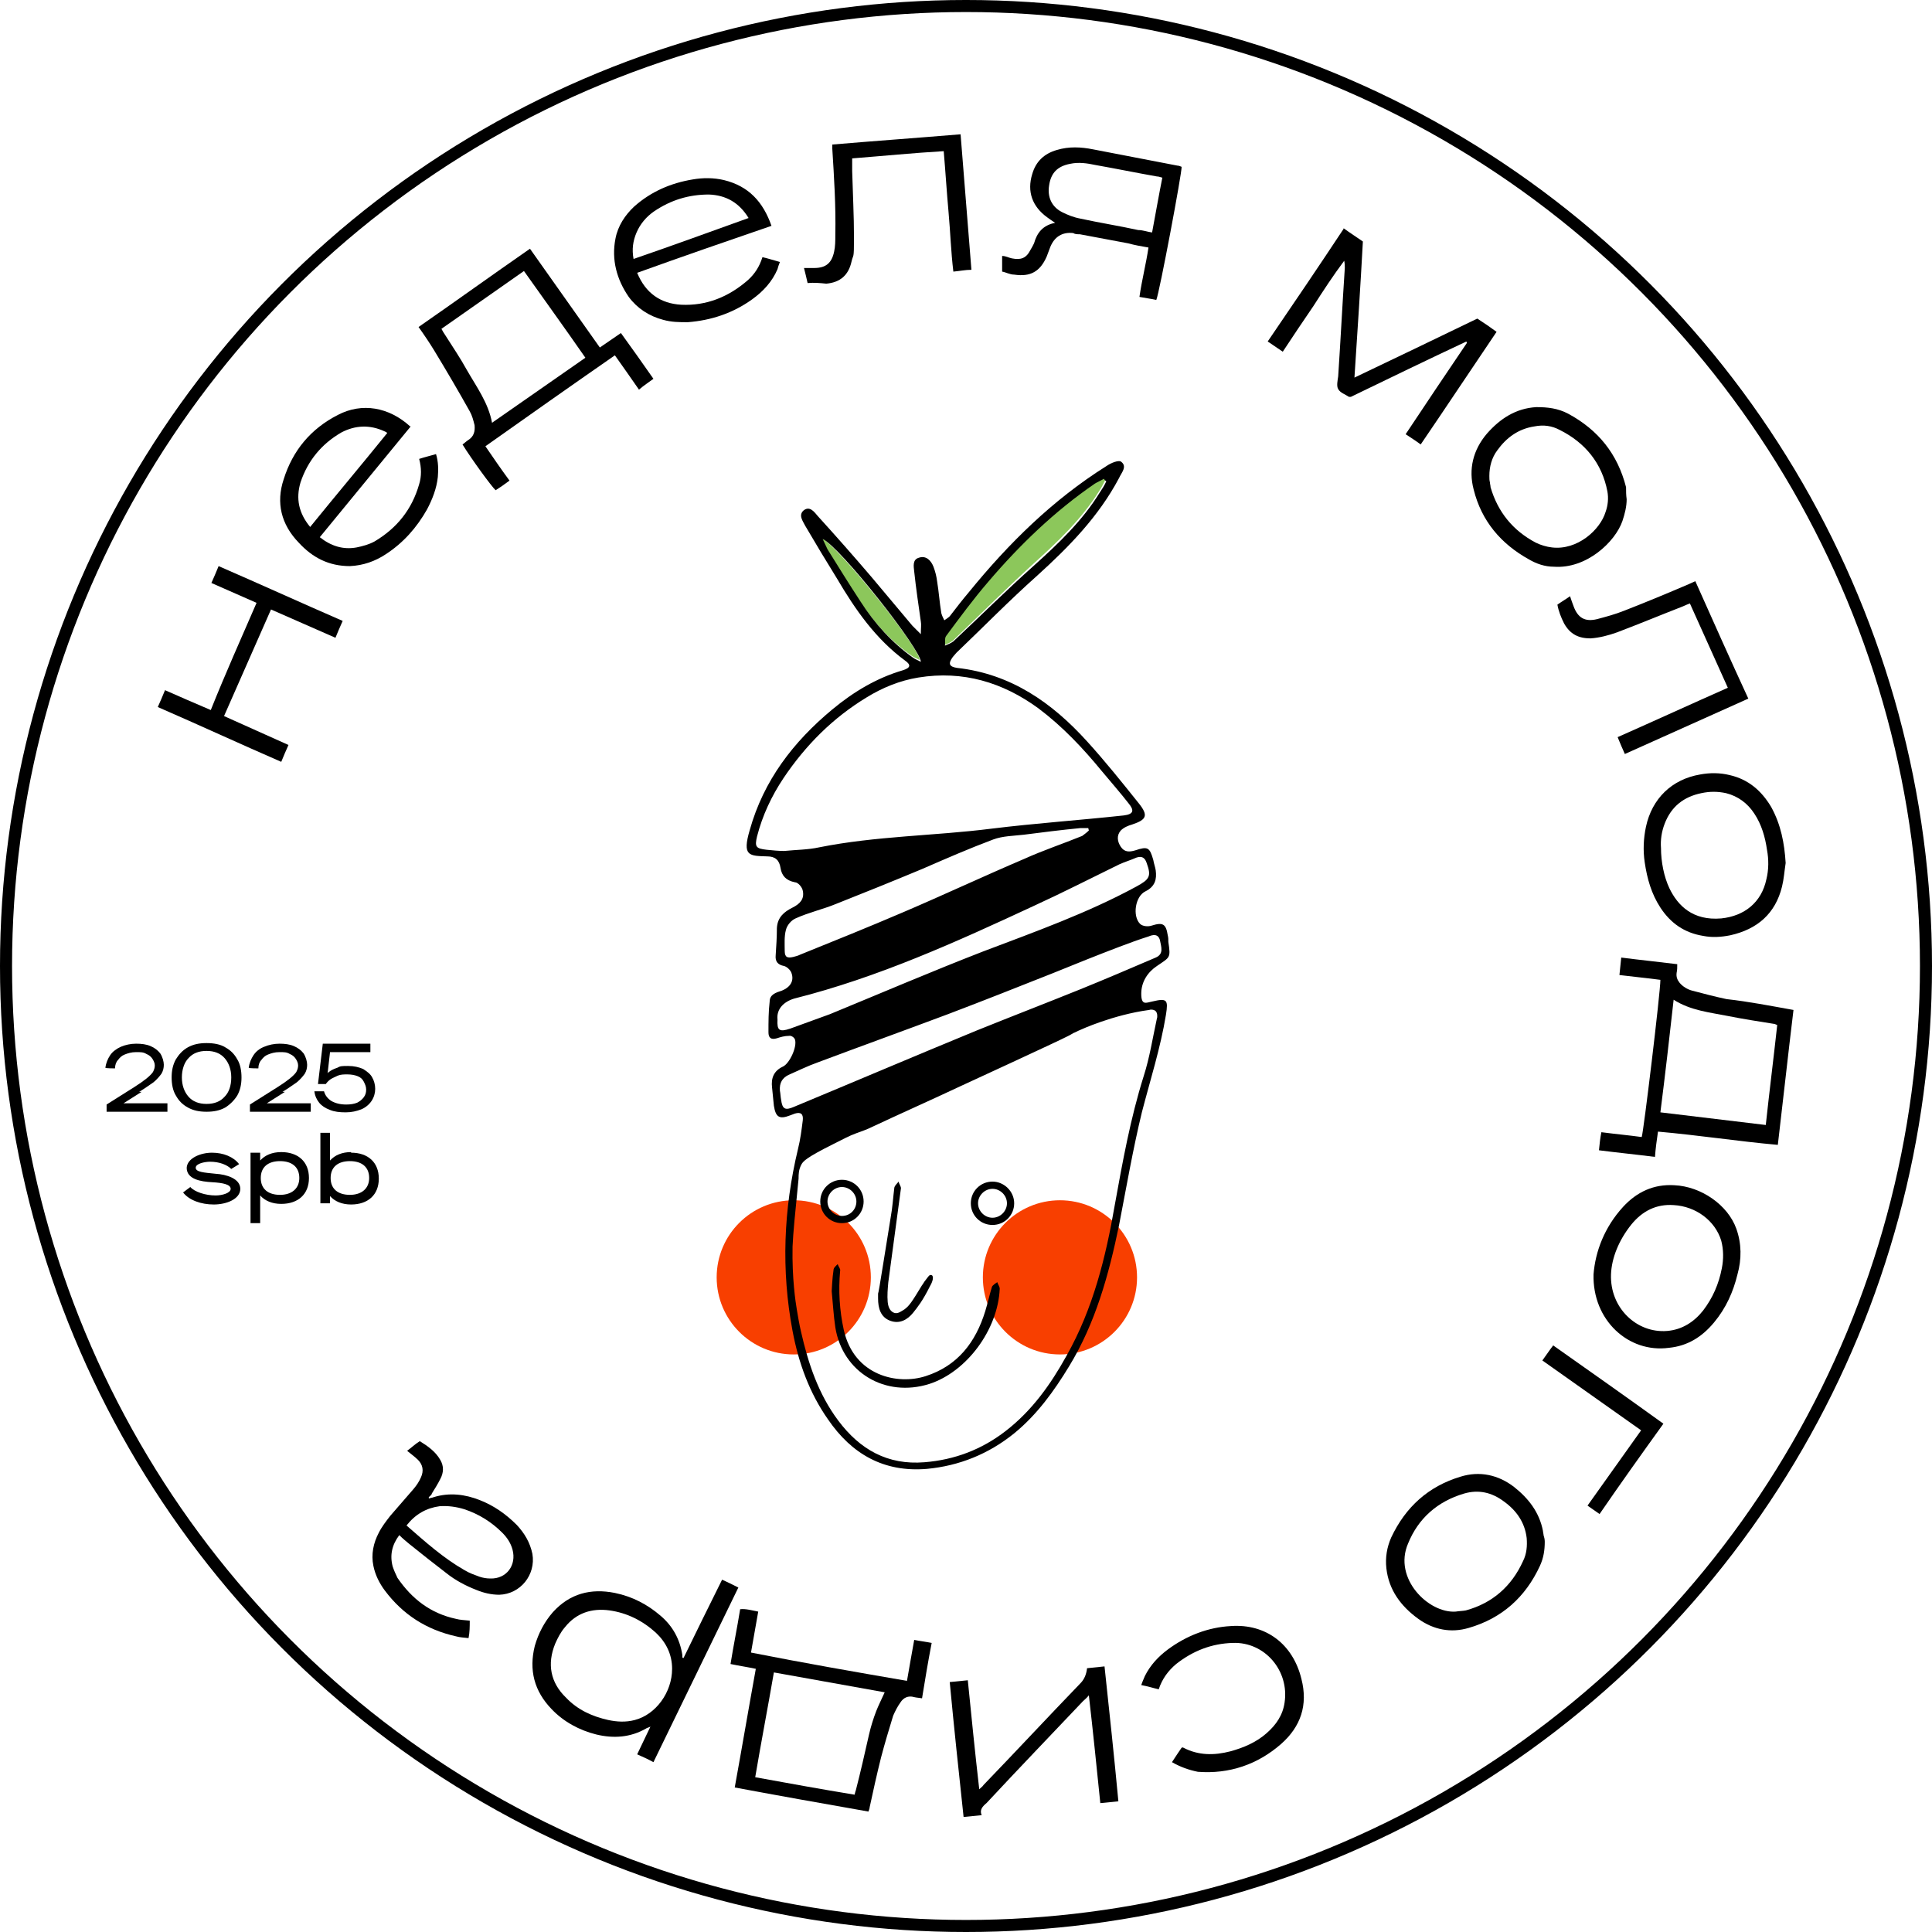 <?xml version="1.0" encoding="UTF-8"?> <svg xmlns="http://www.w3.org/2000/svg" version="1.1" viewBox="0 0 320.8 320.8"><defs><style> .cls-1 { fill: #f83f00; } .cls-2 { fill: none; stroke: #000; stroke-miterlimit: 10; stroke-width: 2px; } .cls-3 { fill: #8cc75b; } </style></defs><g><g id="Layer_1"><circle class="cls-2" cx="160.4" cy="160.4" r="159.4"></circle><g><path d="M297.8,167.7c-.9,7.4-1.7,14.8-2.6,22.4-3.4-.3-6.6-.7-9.9-1.1-3.3-.4-6.6-.8-10-1.1-.2,1.4-.4,2.8-.5,4.2-3.1-.4-6.2-.7-9.3-1.1.1-1,.2-2,.4-3,2.3.3,4.5.5,6.7.8.3-.8,3.1-24,3.1-26.1-2.2-.3-4.4-.5-6.8-.8.1-1,.2-1.9.3-2.9,3.1.4,6.1.7,9.3,1.1,0,.5,0,1-.1,1.4-.1.7.1,1.2.5,1.7.5.6,1.3,1.1,2.1,1.3,1.9.5,3.8,1,5.7,1.4,3.6.4,7.2,1.1,11.1,1.8h0ZM293.2,186.8c.6-5.6,1.3-11.1,1.9-16.6-.3-.1-.4-.2-.6-.2-2.5-.4-5.1-.8-7.6-1.3-3-.6-6.2-.9-9-2.7-.7,6.3-1.4,12.4-2.2,18.7,5.8.7,11.6,1.4,17.5,2.1h0Z"></path><path d="M150.6,279.1c.4-2.4.8-4.5,1.2-6.8,1,.2,1.9.3,2.9.5-.6,3.1-1.1,6.1-1.6,9.2-.5-.1-.9-.1-1.3-.2-1-.3-1.8.1-2.3.9-.5.7-.9,1.5-1.2,2.2-.7,2.3-1.4,4.6-2,6.9-.7,2.8-1.3,5.5-1.9,8.3,0,.2-.1.4-.2.7-7.4-1.3-14.7-2.6-22.2-4,1.2-6.6,2.3-13.1,3.5-19.7-1.4-.3-2.8-.5-4.2-.8.5-3.1,1.1-6,1.6-9.1,1-.1,1.9.2,3,.4-.4,2.2-.8,4.5-1.2,6.8,8.6,1.7,17.2,3.2,25.9,4.7h0ZM128.5,277.7c-1,5.8-2.1,11.5-3.1,17.4,5.5,1,11,2,16.5,2.9.1-.3.1-.5.2-.7.8-3.1,1.5-6.2,2.2-9.3.3-1.3.7-2.6,1.2-3.9.4-1,.9-2,1.4-3.1-6.1-1.1-12.2-2.2-18.4-3.3h0Z"></path><path d="M69.5,54.3c6.2-4.3,12.3-8.7,18.5-13,3.9,5.5,7.7,10.9,11.6,16.4,1.2-.8,2.3-1.6,3.5-2.4,1.8,2.5,3.6,5,5.4,7.6-.8.6-1.6,1.1-2.4,1.8-1.3-1.9-2.6-3.7-4-5.7-7.2,5-14.3,10-21.5,15.1,1.3,1.9,2.6,3.8,4,5.7-.8.6-1.5,1.1-2.3,1.6-.6-.5-4.1-5.3-5.5-7.6.3-.2.6-.5.9-.7,1-.6,1.2-1.5,1.1-2.5-.2-.8-.4-1.6-.8-2.3-1.9-3.4-3.9-6.8-5.9-10.1-.8-1.3-1.6-2.5-2.6-3.9h0ZM87,45c-4.6,3.2-9.1,6.4-13.7,9.6.2.4.4.7.6,1,1.2,1.9,2.5,3.8,3.6,5.8,1.6,2.8,3.6,5.5,4.2,8.8,5.2-3.6,10.3-7.2,15.5-10.8-3.4-4.9-6.8-9.6-10.2-14.4h0Z"></path><path d="M113.5,275.3c2.1-4.3,4.2-8.6,6.4-13,.9.4,1.7.8,2.7,1.3-4.7,9.7-9.4,19.3-14.1,29-.9-.5-1.8-.9-2.7-1.3.7-1.5,1.4-2.9,2.2-4.6-.4.2-.6.2-.7.3-2.6,1.5-5.4,1.7-8.3,1-2.8-.7-5.4-2.1-7.4-4.2-2.9-3-3.8-6.5-2.8-10.5.6-2.1,1.6-4,3-5.6,2.8-3.1,6.3-4,10.3-3.2,2.9.6,5.4,1.9,7.6,3.8,2,1.7,3.2,3.9,3.6,6.5,0,.1,0,.3,0,.4t.1.1h0ZM111.6,277.1c0-2.4-1-4.4-2.7-6-2.2-2-4.8-3.3-7.7-3.7-2.9-.4-5.5.4-7.4,2.8-.7.8-1.2,1.8-1.6,2.7-1.4,3.4-.8,6.5,1.8,9,1.9,2,4.3,3.1,7,3.7,1.4.3,2.9.4,4.4,0,3.5-.9,6.2-4.6,6.2-8.5Z"></path><path d="M223.1,37.9c1.1.8,2.2,1.5,3.2,2.2-.4,7.5-.9,14.9-1.4,22.6,6.9-3.3,13.6-6.5,20.4-9.8,1.1.7,2.1,1.4,3.2,2.2-4.2,6.2-8.3,12.4-12.6,18.7-.8-.6-1.6-1.1-2.5-1.7,3.4-5.1,6.8-10.2,10.2-15.2,0,0-.1,0-.1-.2-6.4,3-12.8,6.1-19.2,9.2-.1,0-.2,0-.3,0-.6-.4-1.5-.7-1.8-1.3-.3-.5-.1-1.4,0-2.1.4-6,.7-12,1.1-18,0-.4,0-.7-.1-1.2-1.8,2.4-3.5,5-5.1,7.5-1.7,2.5-3.4,5-5.1,7.6-.9-.6-1.6-1.1-2.5-1.7,4.3-6.3,8.5-12.5,12.6-18.7h0Z"></path><path d="M105.8,45.3c1.4,3.4,3.9,5.1,7.3,5.3,4.2.2,7.9-1.3,11.1-4.1,1.1-1,1.9-2.2,2.4-3.8.9.2,1.8.5,2.9.8-.2.5-.3.8-.4,1.2-.9,2.1-2.4,3.7-4.2,5-3.2,2.3-6.8,3.5-10.7,3.8-1.4,0-2.7,0-4.1-.4-2.3-.6-4.3-1.9-5.7-3.8-2-2.9-2.9-6.2-2.2-9.7.4-2.1,1.6-3.9,3.1-5.3,2.8-2.5,6.1-3.9,9.7-4.5,1.7-.3,3.5-.3,5.2.1,4.1,1,6.5,3.6,7.9,7.6-7.3,2.5-14.8,5.1-22.3,7.8h0ZM124.3,36.2c-1.6-2.6-3.8-3.8-6.6-3.9-3.3,0-6.3.9-9.1,2.8-1.3.9-2.3,2.1-2.9,3.5s-.8,2.8-.5,4.4c6.4-2.2,12.7-4.5,19.1-6.8Z"></path><path d="M68.2,70.8c-5,6.1-10,12.2-15.1,18.4,1.9,1.5,3.9,2.1,6.1,1.7,1-.2,2.1-.5,3-1,3.7-2.2,6.2-5.3,7.4-9.5.4-1.3.4-2.7,0-4.2.9-.3,1.8-.5,2.8-.8.4,1.3.4,2.6.3,3.8-.2,1.9-.9,3.7-1.8,5.4-1.7,3-3.9,5.5-6.8,7.4-1.8,1.2-3.8,1.9-6,2-3.5,0-6.2-1.4-8.5-3.9-2.9-3-3.8-6.6-2.5-10.5,1.5-4.8,4.5-8.4,9-10.7,4-2.1,8.5-1.3,12,1.9h0ZM51.5,87.5c4.3-5.3,8.6-10.4,12.8-15.6-.2-.2-.3-.2-.5-.3-2.4-1.1-4.8-1-7.1.2-3.3,1.9-5.6,4.7-6.8,8.3-.8,2.7-.3,5.1,1.6,7.4Z"></path><path d="M71.3,248.8c.2-.1.5-.1.7-.2,2.6-.8,5.2-.5,7.7.5,2.3.9,4.3,2.3,6.1,4.1,1.3,1.4,2.2,2.9,2.6,4.8.6,3.5-2,6.7-5.5,6.8-1.3,0-2.6-.3-3.8-.8-1.8-.7-3.5-1.6-5-2.8-2.1-1.6-4.1-3.2-6.1-4.8-.6-.5-1.1-.9-1.7-1.5-1.2,1.6-1.6,3.3-1.1,5.2.2.6.5,1.3.8,1.9,2.4,3.5,5.5,5.9,9.7,6.8.7.2,1.5.2,2.3.3,0,1,0,1.9-.2,2.9-.8-.1-1.4-.1-2.1-.3-4.9-1.1-8.8-3.6-11.8-7.6-.9-1.2-1.6-2.6-1.9-4.1-.4-1.9,0-3.8.9-5.5.5-1,1.2-1.9,1.9-2.8,1.3-1.5,2.6-3,3.9-4.5.5-.6.9-1.2,1.2-1.9.5-1.1.3-2.1-.5-2.9-.5-.5-1.2-1-1.8-1.5.7-.5,1.3-1.1,2.1-1.6,1.3.8,2.6,1.7,3.4,3.1.6,1,.6,2.1,0,3.2-.4.8-.9,1.6-1.4,2.4,0,.2-.3.4-.5.6q0,0,0,.2ZM67.5,253.3c3.1,2.7,6.1,5.4,9.6,7.4.8.5,1.7.8,2.5,1.1.6.2,1.2.3,1.8.3,2.7.1,4.4-2.2,3.7-4.8-.3-1.1-.9-2-1.7-2.8-1.8-1.8-3.9-3.1-6.3-3.9-1.3-.4-2.7-.6-4.1-.5-2.2.3-4,1.3-5.5,3.2h0Z"></path><path d="M175.2,37c-.6-.4-.9-.6-1.3-.9-2.5-1.8-3.4-4.3-2.5-7.2.6-2.1,2-3.4,4.1-4,2-.6,4-.5,6-.1,4.7.9,9.4,1.8,14,2.7.2,0,.5.1.7.2.1.8-3.7,21-4.2,22.1-.9-.2-1.8-.3-2.8-.5.4-2.8,1.1-5.5,1.5-8.2-1.2-.2-2.3-.4-3.4-.7-2.7-.5-5.3-1-8-1.5-.4,0-.8,0-1.1-.2-1.8-.2-3.1.6-3.8,2.3-.2.5-.4,1.1-.6,1.6-1.1,2.5-2.7,3.4-5.4,3-.7,0-1.4-.4-2-.5v-2.6c.6,0,1.1.3,1.6.4,1.5.3,2.4,0,3.1-1.4.2-.3.4-.7.6-1.1.5-1.8,1.5-3,3.5-3.4ZM193,29.5c-.4-.1-.6-.2-.9-.2-3.4-.6-6.8-1.3-10.2-1.9-1.4-.3-2.8-.5-4.2-.2-2.1.4-3.2,1.5-3.5,3.6-.3,1.9.4,3.5,2.1,4.4,1,.5,2,.9,3.1,1.1,3.2.7,6.4,1.2,9.6,1.9.8,0,1.5.3,2.3.4.6-3.2,1.1-6.1,1.7-9.1h0Z"></path><path d="M256.5,256c0,1.4-.2,2.7-.8,4-2.4,5.2-6.3,8.7-11.8,10.3-3,.9-5.9.3-8.4-1.5-2.9-2.1-4.9-4.8-5.3-8.4-.2-1.8.1-3.5.8-5.1,2.4-5.1,6.2-8.5,11.5-10.1,3.2-1,6.3-.3,8.9,1.7,2.4,1.9,4.2,4.2,4.8,7.3,0,.2.1.5.1.7.1.3.2.7.2,1.1h0ZM241.7,267.6c.6-.1,1.2-.1,1.7-.2,4.4-1.2,7.6-4,9.5-8.2.6-1.2.7-2.5.6-3.8-.3-2.6-1.7-4.6-3.8-6.1-2-1.5-4.2-2-6.6-1.3-4.4,1.3-7.6,4.1-9.3,8.3-2.5,5.8,3.4,11.6,7.9,11.3h0Z"></path><path d="M264.6,211.6c.3-3.8,1.8-7.8,4.9-11.2,2.3-2.5,5.1-3.8,8.5-3.6,4.5.2,8.9,3.3,10.3,7.2.9,2.5.9,5.1.2,7.6-.7,2.9-1.9,5.6-3.9,8s-4.4,3.9-7.5,4.2c-6.7.9-12.7-4.6-12.5-12.2ZM267.5,211.6c-.2,5.6,4.3,9.8,9.3,9.4,2.5-.2,4.5-1.5,6-3.4,1.6-2.1,2.6-4.4,3.1-7,.3-1.5.3-3.1-.1-4.6-1-3.3-4.2-5.7-7.9-5.9-2.9-.2-5.2,1-7,3.2-2.1,2.6-3.3,5.6-3.4,8.3h0Z"></path><path d="M270.1,82.9c0,1.2-.3,2.4-.7,3.6-1.2,3.5-6,8-11.4,7.6-1.5,0-2.9-.5-4.1-1.2-4.7-2.6-7.9-6.4-9.2-11.6-.9-3.4-.1-6.6,2.2-9.3,2.2-2.5,4.8-4.2,8.2-4.4,1.9,0,3.6.2,5.3,1.1,5,2.7,8.2,6.7,9.6,12.2,0,.7,0,1.3.1,2h0ZM247.3,79c0,.4,0,.8.1,1.1,0,.3.1.5.1.8,1.2,4.1,3.7,7.2,7.5,9.2.8.4,1.8.7,2.7.8,4.2.5,8-2.9,8.9-5.9.4-1.1.5-2.3.3-3.4-.9-4.7-3.7-8.1-7.9-10.2-1.3-.7-2.7-.9-4.2-.6-2.7.4-4.7,1.9-6.2,4-.9,1.2-1.3,2.7-1.3,4.2h0Z"></path><path d="M296.5,143.3c-.2,1.3-.3,2.7-.6,3.9-1.1,4.5-4.1,7.1-8.6,8.1-1.5.3-3,.4-4.5.1-3.1-.5-5.4-2.1-7.1-4.7-1.5-2.3-2.2-4.8-2.6-7.5-.3-2-.2-4,.2-5.9,1-4.7,4.3-7.9,9-8.7,1.6-.3,3.3-.3,4.9.1,3.1.7,5.3,2.6,6.9,5.3,1.6,2.9,2.2,6,2.4,9.3h0ZM275.8,140.8c0,2.3.5,4.8,1.4,6.7,1.4,2.9,3.9,5.4,8.6,5,3.9-.4,6.7-2.7,7.5-6.5.4-1.6.4-3.3.1-4.9-.3-2.1-.9-4.2-2.1-6-1.1-1.7-2.7-2.9-4.7-3.4-1.4-.3-2.7-.3-4.1,0-2.9.6-5,2.2-6.1,5.1-.5,1.3-.7,2.7-.6,4h0Z"></path><path d="M163,301.4c-1,.1-2,.2-3,.3-.8-7.5-1.6-14.9-2.3-22.4,1-.1,2-.2,3-.3.6,6,1.2,12,1.9,18.1.3-.3.6-.5.7-.7,5.4-5.6,10.7-11.3,16.1-16.9.7-.7,1-1.6,1.1-2.5.9-.1,1.9-.2,2.9-.3.8,7.5,1.6,14.9,2.3,22.4-1,.1-1.9.2-3,.3-.6-5.9-1.2-11.8-1.9-17.9-.4.5-.7.7-1,1-5.3,5.6-10.7,11.2-16,16.9-.6.5-1.2,1.1-.8,2h0Z"></path><path d="M134.1,47c-.2-.9-.4-1.7-.6-2.5h1.7c1.9,0,2.9-.8,3.3-2.7.2-.9.2-1.8.2-2.8.1-4.8-.2-9.5-.5-14.3v-.7c7.1-.6,14.1-1.1,21.3-1.7.6,7.5,1.2,14.9,1.8,22.5-1,0-1.9.2-3,.3-.4-3.3-.5-6.6-.8-9.9-.3-3.3-.5-6.6-.8-10.1-5.1.3-10.1.8-15.2,1.2v2.1c.1,3.7.3,7.4.3,11.1s-.1,2.6-.4,3.9c-.5,2.3-1.9,3.5-4.2,3.7-1-.1-2-.2-3.1-.1h0Z"></path><path d="M281.5,96.5c2.9,6.5,5.8,13,8.8,19.5-6.9,3.1-13.6,6.1-20.5,9.2-.4-.9-.8-1.8-1.2-2.8,6.1-2.7,12.2-5.5,18.3-8.2-2.1-4.7-4.2-9.3-6.3-14-.5.2-.8.3-1.2.5-3.6,1.4-7.2,2.9-10.9,4.3-1.4.5-2.9.9-4.4,1-2,0-3.4-.7-4.4-2.5-.5-1-.9-2-1.1-3.1.7-.5,1.4-.9,2.1-1.4.2.6.4,1.2.6,1.7.7,1.9,1.9,2.6,3.9,2.1,1.5-.4,3-.8,4.5-1.4,3.6-1.4,7.2-2.9,10.7-4.4.4-.2.7-.3,1.1-.5h0Z"></path><path d="M42.6,100.1c-2.5-1.1-5-2.2-7.5-3.3.4-.9.8-1.8,1.2-2.8,6.9,3,13.7,6.1,20.6,9.1-.4.9-.8,1.8-1.2,2.8-3.6-1.6-7.1-3.1-10.7-4.7-2.6,5.9-5.2,11.8-7.8,17.7,3.6,1.6,7.1,3.2,10.7,4.8-.4.9-.8,1.8-1.2,2.8-6.9-3-13.6-6.1-20.5-9.1.4-.9.8-1.8,1.2-2.8,2.5,1.1,5,2.2,7.6,3.3,2.4-6,5-11.8,7.6-17.8h0Z"></path><path d="M194.6,292.6c.6-.9,1.1-1.7,1.6-2.4.1,0,.2-.1.3,0,2.5,1.3,5.1,1.3,7.8.6,2.2-.6,4.3-1.5,6-3,1.6-1.4,2.7-3,3-5.1.8-5.3-3.3-10.1-8.6-9.9-3.5.1-6.6,1.3-9.4,3.5-1.3,1.1-2.3,2.4-2.9,4.2-.9-.2-1.8-.5-2.9-.7.2-.6.4-1,.6-1.5.9-1.8,2.2-3.2,3.8-4.4,3.1-2.3,6.7-3.7,10.5-3.9,5.8-.4,10.3,3,11.7,8.8,1.1,4.3-.1,7.9-3.4,10.8-3.9,3.4-8.6,5-13.8,4.6-1.5-.3-2.9-.8-4.3-1.6h0Z"></path><path d="M256.1,225.9c.6-.8,1.1-1.6,1.8-2.5,6.1,4.3,12.2,8.6,18.3,13-3.6,5-7.1,9.9-10.6,15-.7-.5-1.3-.9-2-1.4,3-4.2,5.9-8.3,8.9-12.5-5.5-3.9-10.9-7.7-16.4-11.6h0Z"></path></g><g><path class="cls-3" d="M183.7,79.4c-.4.7-.7,1.4-1.1,2-2.9,4.7-6.9,8.5-11,12.2-4.6,4.2-8.9,8.5-13.4,12.8-.4.3-.9.5-1.4.7.1-.6-.1-1.3.2-1.7,2.3-3.1,4.5-6.2,7-9.1,5.3-6.2,11.1-11.9,17.8-16.5.5-.3,1-.5,1.5-.8,0,.2.2.3.4.4h0Z"></path><path class="cls-3" d="M136.2,89.2c2.8,1.2,16.6,18.5,16.5,20.4-.5-.3-.9-.4-1.3-.7-3.6-2.5-6.4-5.7-8.8-9.3-1.9-2.9-3.7-5.8-5.6-8.8-.2-.5-.5-1-.8-1.6h0Z"></path><circle class="cls-1" cx="176" cy="212.1" r="12.8"></circle><circle class="cls-1" cx="131.8" cy="212.1" r="12.8"></circle><g id="XufjQn.tif"><g><path d="M152.9,105.3c0-1,.1-1.6,0-2.1-.4-2.8-.8-5.5-1.1-8.3-.1-.9-.3-2,.8-2.3,1.2-.4,2,.5,2.4,1.5.3.8.5,1.6.6,2.4.3,1.8.4,3.5.7,5.3.1.4.3.8.5,1.2.4-.3.8-.5,1-.8,1-1.3,2-2.6,3.1-3.9,6.6-8.1,13.9-15.3,22.8-20.9.7-.5,2.1-1.1,2.5-.7,1,.8,0,1.8-.4,2.7-3.4,6.4-8.3,11.4-13.6,16.2-4.6,4.1-8.9,8.5-13.4,12.8-.2.2-.4.5-.6.7-.8,1.1-.6,1.6.7,1.8,9,1,15.8,5.8,21.6,12.2,3,3.3,5.8,6.8,8.6,10.3,1.6,2,1.3,2.7-1.1,3.5-.7.2-1.4.5-1.9,1-.7.8-.6,1.8,0,2.7s1.4.9,2.4.6c2.1-.7,2.4-.5,3,1.6.1.6.3,1.1.4,1.7.2,1.5-.1,2.7-1.7,3.5-1.7.8-2.2,4.1-.9,5.4.4.4,1.3.5,1.9.3,1.9-.6,2.4-.3,2.7,1.6.1.4.1.7.1,1.1.4,2.7.3,2.5-1.9,4-1.5,1-2.6,2.6-2.6,4.6s.8,1.5,1.8,1.3c2.5-.6,2.7-.3,2.3,2.2-.9,5.5-2.6,10.8-4,16.2-1.5,6.2-2.6,12.6-3.8,18.8-1.7,8.2-3.9,16.2-8.3,23.4-2.5,4.1-5.3,8-9.1,11.1-4.2,3.4-9.1,5.4-14.5,5.9-7.2.6-12.5-2.5-16.4-8.2-3.1-4.4-4.9-9.4-5.9-14.7-1.9-10.1-1.5-20.2.9-30.2.4-1.6.6-3.2.8-4.8.1-1-.3-1.4-1.3-1.1-.3.1-.5.2-.8.3-1.8.7-2.4.3-2.7-1.6-.1-1-.2-2-.3-3-.2-1.6.3-2.8,1.8-3.5,1.1-.5,2.4-3.3,2-4.5-.1-.3-.6-.7-1-.6-.7,0-1.4.2-2,.4-1,.3-1.4-.1-1.4-1,0-1.7,0-3.4.2-5.1,0-1.2,1.1-1.5,2-1.8,1.5-.6,2.1-1.7,1.6-3-.2-.5-.8-1-1.2-1.1-1.1-.2-1.5-.8-1.4-1.8.1-1.5.2-3,.2-4.5.1-1.8,1.2-2.7,2.6-3.4,1.2-.6,2-1.4,1.7-2.8-.1-.6-.8-1.4-1.3-1.4-1.5-.3-2.2-1.1-2.4-2.4-.2-1.3-.9-1.9-2.2-1.9-3-.1-4.2,0-2.9-4.4,2.3-8.2,7.2-14.6,13.7-20,3.5-2.9,7.3-5.2,11.7-6.5,1.3-.4,1.4-.9.4-1.6-4.9-3.6-8.3-8.5-11.3-13.6-1.8-2.9-3.6-5.9-5.3-8.8-.4-.8-1.2-1.8-.2-2.6,1-.7,1.7.3,2.3,1,3,3.3,6,6.7,8.9,10.1,2.3,2.7,4.5,5.4,6.8,8.1.5.5.8.8,1.4,1.4h0ZM131.6,207c-.1,5.3.5,9.2.7,10.4s.4,2.4.7,3.7c1.2,5.3,2.9,10.4,6.2,14.8,3.6,4.8,8.2,7.4,14.3,6.9,5-.4,9.5-2.1,13.5-5.2,4.4-3.4,7.5-7.8,10.1-12.5,4.4-7.8,6.5-16.3,8-25,1.3-7.2,2.6-14.4,4.8-21.4,1-3.1,1.5-6.4,2.2-9.6.1-.2.1-.9-.2-1.2s-.9-.3-1.1-.2c-6,.8-11.4,3.3-11.4,3.3-.5.2-1,.5-1.1.5-.5.3-.9.5-.9.5-1.5.8-17.8,8.3-17.8,8.3-5.1,2.4-10.3,4.7-15.4,7.1-.2.1-1,.4-2.1.8-1.1.4-2.2,1-3.8,1.8-4.4,2.2-4.9,2.8-5.2,3.3-.5.9-.5,1.7-.5,2.4-.6,6-.9,9-1,11.3h0ZM130.2,141.3c2-.2,4-.2,5.8-.6,9.5-1.9,19.1-1.9,28.6-3.1,7.3-.9,14.6-1.4,22-2.2,1.6-.2,1.8-.8.8-2-1.4-1.8-2.9-3.5-4.4-5.3-3.2-3.9-6.6-7.5-10.6-10.5-5.9-4.3-12.5-6.3-19.9-5.1-3.1.5-6,1.7-8.6,3.3-5.6,3.4-10.1,7.9-13.8,13.4-2,3-3.5,6.2-4.4,9.7-.4,1.7-.2,2,1.6,2.2,1,.1,2,.2,2.9.2h0ZM129.5,181.1c.1.5.1,1,.2,1.5.2,1.6.7,1.8,2.1,1.2,10.1-4.2,20.2-8.5,30.4-12.7,5.7-2.3,11.4-4.5,17.1-6.8,4.2-1.7,8.4-3.5,12.6-5.3,1.4-.6.9-1.8.7-2.9-.3-1.1-1.2-.9-1.9-.6-1.6.5-3.2,1.1-4.8,1.7-3.7,1.4-7.4,2.9-11.1,4.4-5.8,2.3-11.6,4.6-17.4,6.8-7.2,2.7-14.4,5.3-21.6,8-1.7.6-3.3,1.4-4.9,2.1-1,.5-1.5,1.3-1.4,2.6h0ZM180.8,137.9c0-.1-.1-.3-.1-.4h-1.3c-3.1.3-6.3.7-9.4,1.1-1.7.2-3.5.2-5.1.8-4,1.5-7.9,3.2-11.8,4.9-4.8,2-9.5,3.9-14.3,5.8-2.2.9-4.5,1.4-6.7,2.4-.7.3-1.4,1.1-1.6,1.9-.3,1.1-.2,2.4-.2,3.5s.5,1.2,1.4,1c.4-.1.8-.2,1.2-.4,5.7-2.3,11.4-4.6,17-7,6.8-2.9,13.4-6,20.2-8.9,3.1-1.4,6.4-2.5,9.6-3.8.4-.3.8-.6,1.1-.9h0ZM129.1,169.3c-.1,1.8.3,2.1,2.1,1.5,2.2-.8,4.4-1.6,6.6-2.4,8.5-3.5,16.9-7.1,25.4-10.4,8.7-3.3,17.4-6.4,25.5-10.8,2.2-1.2,2.5-1.7,1.7-3.9-.3-.9-.8-1.2-1.7-.9-.9.4-1.9.7-2.8,1.1-4.7,2.3-9.4,4.7-14.2,6.9-12.9,6-25.9,11.9-39.8,15.4-1.7.5-3,1.7-2.8,3.5h0ZM183.7,79.9c-.1,0-.3-.2-.4-.4-.5.3-1,.5-1.5.8-6.7,4.6-12.5,10.2-17.7,16.3-2.5,2.9-4.7,5.9-7,9-.3.4-.1,1.1-.2,1.6.5-.2,1-.4,1.4-.7,4.5-4.2,8.8-8.5,13.4-12.6,4.1-3.7,8-7.4,10.9-12.1.4-.6.8-1.2,1.1-1.9h0ZM136.6,89.5c.3.6.5,1.1.8,1.7,1.8,2.9,3.6,5.8,5.5,8.7,2.3,3.6,5.2,6.8,8.7,9.3.4.3.8.4,1.3.7,0-2.1-13.5-19.2-16.3-20.4h0Z"></path><path d="M138.4,210.9c0-.4.4-.7.7-1,.1.4.5.8.4,1.1-.3,3.3-.1,6.6.6,9.8,1.7,7.7,9,9.2,13.6,7.7,5.3-1.7,8.3-5.6,9.9-10.8.4-1.3.7-2.7,1.1-4,.1-.3.6-.6.9-.8.1.4.4.7.4,1.1-.3,6.8-5.5,13.8-11.7,15.8-7.3,2.3-14.4-1.9-15.6-9.4-.3-2-.4-4-.6-6,0,0,.1-2.3.3-3.5h0Z"></path><path d="M147.9,202.1c.3-1.6.4-3.3.6-4.9.1-.4.5-.7.7-1,.1.4.4.8.4,1.1-.7,5.2-1.4,10.4-2.1,15.6-.1,1.1-.2,2.2-.1,3.3.1,1,.5,1.6,1.1,1.8s1.2-.3,1.7-.6c.8-.6,1.2-1.2,2.9-4,0,0,.1-.1.4-.6.6-.8.8-1.1,1-1.1s.3.1.3.1c.3.4-.1,1.3-.4,1.8-1.2,2.4-2,3.4-2.8,4.4-.9,1.1-2.2,1.9-3.8,1.3-1.6-.6-2-2.1-2-3.7v-.8c.1,0,1.4-8.5,2.1-12.7h0Z"></path></g></g><path d="M139.8,195.9c-2,0-3.6,1.6-3.6,3.6s1.6,3.6,3.6,3.6,3.6-1.6,3.6-3.6-1.6-3.6-3.6-3.6ZM139.8,201.9c-1.3,0-2.4-1.1-2.4-2.4s1.1-2.4,2.4-2.4,2.4,1.1,2.4,2.4-1,2.4-2.4,2.4Z"></path><path d="M164.8,196.2c-2,0-3.6,1.6-3.6,3.6s1.6,3.6,3.6,3.6,3.6-1.6,3.6-3.6-1.7-3.6-3.6-3.6ZM164.8,202.2c-1.3,0-2.4-1.1-2.4-2.4s1.1-2.4,2.4-2.4,2.4,1.1,2.4,2.4-1.1,2.4-2.4,2.4Z"></path></g><g><path d="M23.1,181.3c1-.6,1.8-1.2,2.4-1.6.6-.5,1-1,1.3-1.4.3-.5.4-1,.4-1.5s-.2-1.3-.6-1.9c-.4-.5-.9-.9-1.6-1.2-.7-.3-1.5-.4-2.4-.4s-1.8.2-2.5.5c-.7.3-1.4.8-1.8,1.4-.4.6-.7,1.3-.8,2.1h0c0,.1,1.6.1,1.6.1h0c0-.6.2-1.1.5-1.4.3-.4.6-.7,1.1-.9.5-.2,1.1-.4,1.9-.4s1.2,0,1.7.3c.5.2.8.5,1,.8.2.3.4.7.4,1.1s-.1.7-.3,1.1c-.2.3-.6.7-1.1,1.1-.5.4-1.2.9-2,1.4l-4.6,2.9h0v1.2h10.1v-1.4h-7.3l3-1.9Z"></path><path d="M37.4,173.9c-.8-.5-1.9-.7-3.1-.7s-2.2.2-3.1.7c-.9.5-1.5,1.2-2,2-.5.9-.7,1.9-.7,3s.2,2.2.7,3c.5.9,1.1,1.5,2,2,.9.5,1.9.7,3.1.7s2.2-.2,3.1-.7c.8-.5,1.5-1.2,2-2,.5-.9.7-1.9.7-3s-.2-2.2-.7-3c-.5-.9-1.1-1.5-2-2ZM38.4,178.9c0,1.4-.4,2.5-1.1,3.2-.7.8-1.7,1.2-3,1.2s-2.3-.4-3-1.2c-.7-.8-1.1-1.9-1.1-3.2s.4-2.5,1.1-3.2c.7-.8,1.7-1.2,3-1.2s2.3.4,3,1.2c.7.8,1.1,1.9,1.1,3.2Z"></path><path d="M46.9,181.3c1-.6,1.8-1.2,2.4-1.6.6-.5,1-1,1.3-1.4.3-.5.4-1,.4-1.5s-.2-1.3-.6-1.9c-.4-.5-.9-.9-1.6-1.2-.7-.3-1.5-.4-2.4-.4s-1.8.2-2.5.5c-.8.3-1.4.8-1.8,1.4-.4.6-.7,1.3-.8,2.1h0c0,.1,1.6.1,1.6.1h0c0-.6.2-1.1.5-1.4.3-.4.6-.7,1.1-.9.5-.2,1.1-.4,1.9-.4s1.2,0,1.7.3c.5.2.8.5,1,.8.2.3.4.7.4,1.1s-.1.7-.3,1.1c-.2.3-.6.7-1.1,1.1-.5.4-1.2.9-2,1.4l-4.6,2.9h0v1.2h10.1v-1.4h-7.3l3-1.9Z"></path><path d="M54.8,184.3c.7.3,1.6.4,2.6.4s1.8-.2,2.6-.5c.7-.3,1.3-.8,1.7-1.4.4-.6.6-1.3.6-2s-.2-1.4-.5-1.9c-.3-.6-.9-1-1.5-1.4-.7-.3-1.5-.5-2.5-.5s-1.3,0-1.8.3c-.6.2-1,.4-1.4.7,0,0-.1.1-.2.2l.4-3.5h6.7v-1.4h-7.9l-.8,6.7h1.3c.2-.3.5-.6.8-.8.3-.2.8-.4,1.2-.6.5-.2,1-.2,1.6-.2s1.2.1,1.7.3c.5.2.8.5,1,.9.2.4.4.8.4,1.3s-.1.9-.4,1.3c-.3.4-.7.7-1.1.9-.5.2-1.1.3-1.8.3-1,0-1.8-.2-2.5-.6-.6-.4-1-.9-1.2-1.6h0c0,0-1.6,0-1.6,0h0c.1.8.4,1.4.8,1.9.4.5,1,.9,1.8,1.2Z"></path><path d="M35.8,194.9c-2-.2-3.3-.3-3.3-1s1.5-1,2.4-1c1.5,0,2.8.5,3.5,1.2h0c0,0,1.3-.8,1.3-.8h0c-.9-1.2-2.6-1.9-4.5-1.9s-4.1.9-4.2,2.5h0c0,1.9,2.3,2.3,4.2,2.4,1.9.1,3.1.4,3.1,1.1s-1.4,1.1-2.5,1.1c-1.7,0-3.5-.6-4.2-1.4h0c0,0-1.2.9-1.2.9h0c1,1.3,3,2,5.1,2s4.4-.9,4.4-2.6-2.3-2.4-4.1-2.5Z"></path><path d="M46.7,191.3c-1.5,0-2.7.5-3.5,1.4v-1.3h-1.6v11.7h1.6v-4.6c.8.9,2,1.4,3.5,1.4,2.8,0,4.6-1.6,4.6-4.3s-1.8-4.3-4.6-4.3ZM49.7,195.6c0,1.7-1.2,2.8-3.2,2.8s-3.2-1-3.2-2.8,1.2-2.8,3.2-2.8,3.2,1,3.2,2.8Z"></path><path d="M58.3,191.3c-1.5,0-2.7.5-3.5,1.4v-4.6h-1.6v11.7h1.6v-1.2c.8.9,2,1.4,3.5,1.4,2.8,0,4.6-1.6,4.6-4.3s-1.8-4.3-4.6-4.3ZM61.3,195.6c0,1.7-1.2,2.8-3.2,2.8s-3.2-1-3.2-2.8,1.2-2.8,3.2-2.8,3.2,1,3.2,2.8Z"></path></g></g></g></svg> 